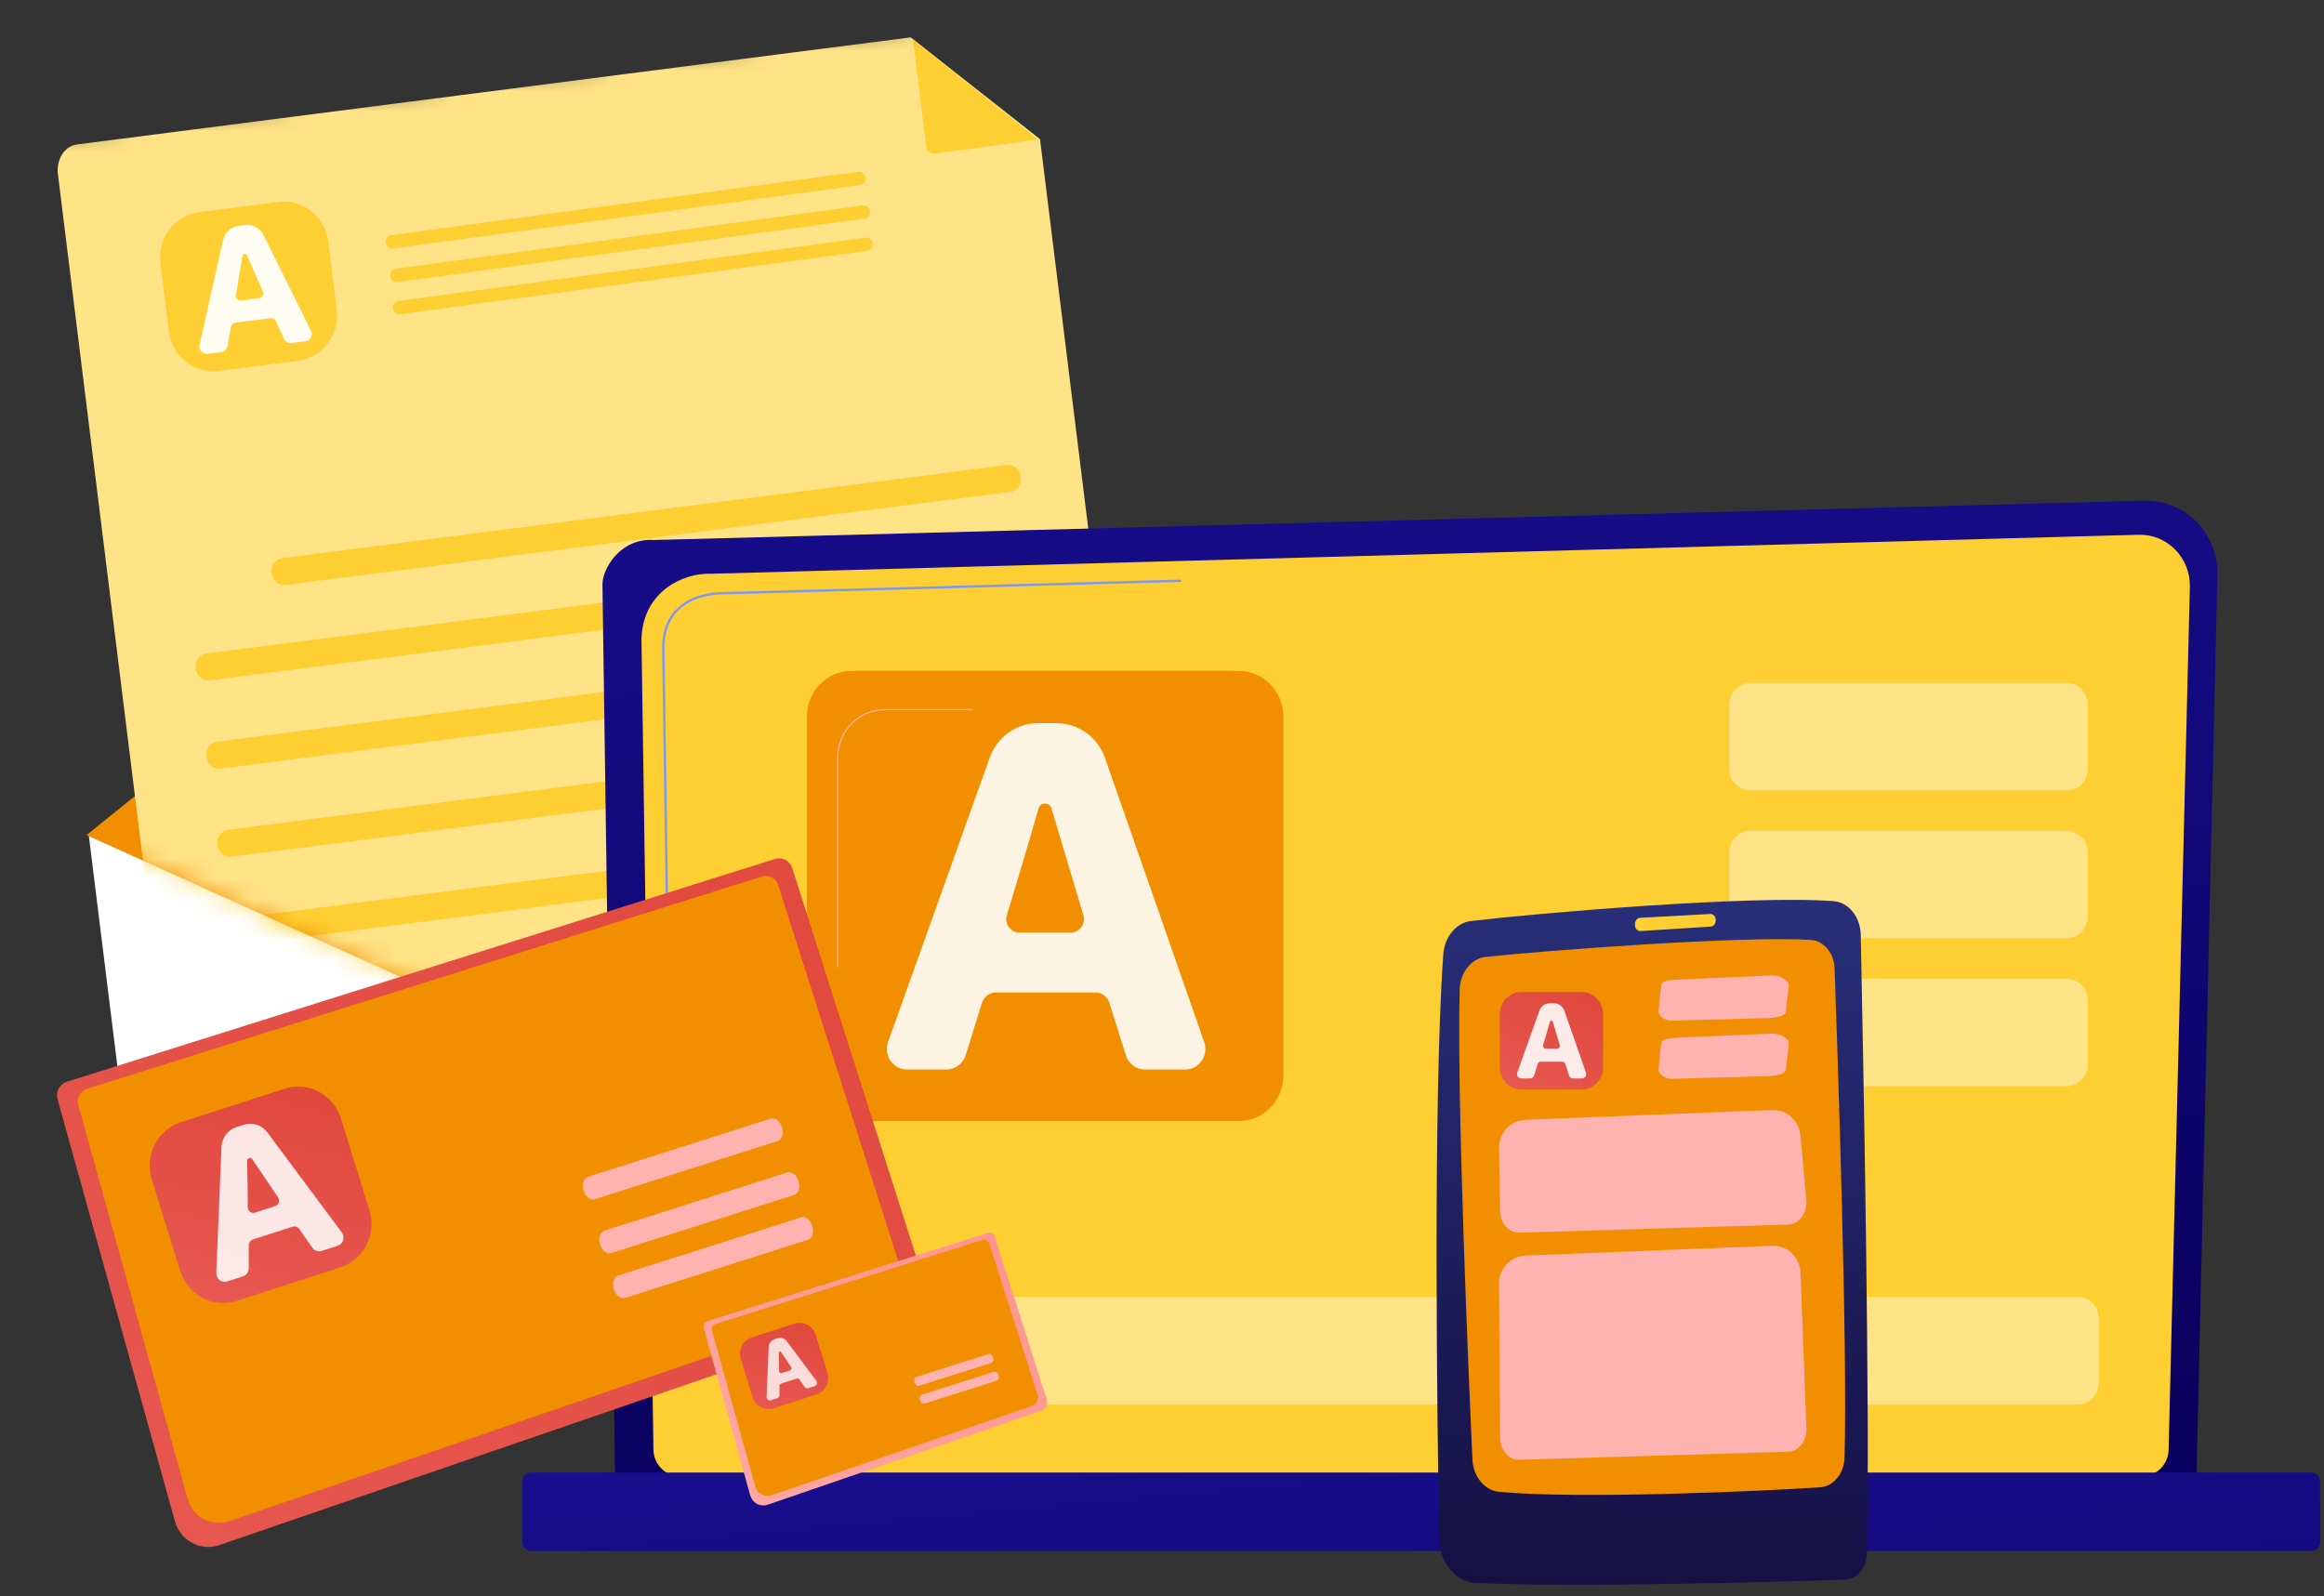 <svg width="115" height="79" viewBox="0 0 115 79" fill="none" xmlns="http://www.w3.org/2000/svg">
<rect x="0" y="0" width="115" height="79" fill="#333333" stroke="none"/>
<path d="M4.389 41.302L7.805 68.882C8.057 70.912 10.011 72.332 12.17 72.055L57.641 66.212C59.8 65.934 61.347 64.064 61.096 62.035L57.679 34.454L4.389 41.302Z" fill="white"/>
<path d="M43.312 27.958L30.871 22.32C29.661 21.772 28.325 21.943 27.287 22.781L16.611 31.387L4.279 41.327L18.646 47.816L33.013 54.305L45.345 44.376L57.68 34.465L43.312 27.958Z" fill="#F18F01"/>
<mask id="mask0_36_6448" style="mask-type:luminance" maskUnits="userSpaceOnUse" x="0" y="0" width="58" height="55">
<path d="M57.399 34.37L57.701 34.331L53.449 0L5.34058e-05 6.868L4.253 41.199L4.299 41.193L4.162 41.324L18.53 47.823L32.897 54.316L45.231 44.39L57.563 34.461L57.399 34.37Z" fill="white"/>
</mask>
<g mask="url(#mask0_36_6448)">
<path d="M45.066 1.848L3.807 7.149C3.15 7.234 2.782 7.943 2.865 8.612L9.186 59.642L57.234 53.468L51.464 6.888L45.066 1.848Z" fill="#FFE386"/>
<path d="M45.176 1.944L45.819 7.14C45.836 7.276 45.858 7.406 45.965 7.489C46.071 7.573 46.182 7.613 46.316 7.594L51.354 6.902L45.176 1.944Z" fill="#FECF33"/>
<path d="M42.829 8.791C42.851 8.971 42.727 9.135 42.55 9.159L19.436 12.295C19.268 12.317 19.114 12.196 19.093 12.025L19.089 11.989C19.068 11.818 19.186 11.662 19.354 11.64L42.465 8.505C42.643 8.481 42.806 8.609 42.829 8.791Z" fill="#FECF33"/>
<path d="M43.052 10.451C43.075 10.631 42.95 10.796 42.773 10.82L19.659 13.956C19.491 13.977 19.338 13.856 19.317 13.685L19.312 13.649C19.291 13.478 19.41 13.322 19.578 13.3L42.688 10.165C42.866 10.141 43.03 10.269 43.052 10.451Z" fill="#FECF33"/>
<path d="M43.186 12.047C43.208 12.227 43.084 12.391 42.907 12.415L19.793 15.551C19.625 15.573 19.472 15.452 19.45 15.281L19.446 15.245C19.425 15.074 19.544 14.918 19.712 14.896L42.822 11.761C43 11.737 43.164 11.865 43.186 12.047Z" fill="#FECF33"/>
<path d="M50.514 23.653C50.555 23.989 50.322 24.296 49.992 24.338L14.126 28.947C13.796 28.989 13.495 28.752 13.453 28.416L13.44 28.304C13.398 27.968 13.632 27.662 13.961 27.619L49.827 23.011C50.157 22.968 50.458 23.206 50.5 23.542L50.514 23.653Z" fill="#FECF33"/>
<path d="M51.214 27.784C51.257 28.13 51.016 28.446 50.676 28.49L10.378 33.668C10.038 33.712 9.728 33.467 9.685 33.12L9.676 33.047C9.633 32.7 9.874 32.384 10.214 32.34L50.512 27.162C50.852 27.119 51.162 27.364 51.205 27.71L51.214 27.784Z" fill="#FECF33"/>
<path d="M51.755 32.146C51.798 32.492 51.557 32.809 51.217 32.852L10.918 38.031C10.578 38.074 10.268 37.829 10.225 37.482L10.216 37.409C10.173 37.063 10.414 36.746 10.754 36.703L51.052 31.525C51.392 31.481 51.703 31.726 51.746 32.073L51.755 32.146Z" fill="#FECF33"/>
<path d="M52.295 36.508C52.338 36.855 52.097 37.171 51.757 37.215L11.459 42.393C11.119 42.437 10.808 42.191 10.765 41.845L10.756 41.772C10.713 41.425 10.954 41.109 11.294 41.065L51.593 35.887C51.933 35.843 52.243 36.089 52.286 36.435L52.295 36.508Z" fill="#FECF33"/>
<path d="M52.836 40.87C52.878 41.217 52.638 41.533 52.297 41.577L11.999 46.755C11.659 46.799 11.349 46.553 11.306 46.207L11.297 46.134C11.254 45.787 11.495 45.471 11.835 45.427L52.133 40.249C52.473 40.206 52.783 40.451 52.826 40.797L52.836 40.87Z" fill="#FECF33"/>
<path d="M53.376 45.233C53.419 45.579 53.178 45.895 52.838 45.939L12.54 51.117C12.2 51.161 11.889 50.916 11.846 50.569L11.837 50.496C11.794 50.15 12.035 49.833 12.375 49.79L52.673 44.611C53.013 44.568 53.324 44.813 53.367 45.16L53.376 45.233Z" fill="url(#paint0_linear_36_6448)"/>
<path d="M53.916 49.595C53.959 49.941 53.718 50.258 53.378 50.301L13.08 55.48C12.74 55.523 12.43 55.278 12.387 54.932L12.377 54.858C12.335 54.512 12.576 54.196 12.916 54.152L53.214 48.974C53.554 48.93 53.864 49.175 53.907 49.522L53.916 49.595Z" fill="url(#paint1_linear_36_6448)"/>
<path d="M14.741 17.849L10.83 18.352C9.616 18.508 8.508 17.632 8.355 16.395L7.937 13.023C7.784 11.786 8.644 10.657 9.858 10.501L13.769 9.998C14.983 9.842 16.091 10.718 16.244 11.955L16.662 15.328C16.815 16.564 15.955 17.693 14.741 17.849Z" fill="#FECF33"/>
<g opacity="0.93">
<path d="M15.116 16.888L14.417 16.978C14.264 16.998 14.115 16.914 14.05 16.771L13.651 15.896C13.603 15.792 13.495 15.731 13.384 15.746L11.65 15.968C11.538 15.983 11.448 16.069 11.428 16.182L11.258 17.129C11.23 17.284 11.106 17.403 10.953 17.423L10.267 17.511C10.022 17.543 9.821 17.317 9.876 17.072L11.034 11.886C11.118 11.509 11.424 11.226 11.8 11.178L12.126 11.136C12.505 11.088 12.873 11.287 13.044 11.634L15.388 16.366C15.499 16.589 15.359 16.857 15.116 16.888ZM13.007 14.424L12.22 12.634C12.172 12.524 12.013 12.545 11.995 12.664C11.913 13.204 11.756 14.115 11.673 14.594C11.646 14.752 11.776 14.891 11.932 14.871L12.824 14.756C12.979 14.736 13.071 14.569 13.007 14.424Z" fill="white"/>
</g>
</g>
<path d="M108.688 73.079C108.688 73.86 108.06 74.499 107.293 74.499H31.835C31.067 74.499 30.439 73.86 30.439 73.079L29.811 28.914C29.811 28.133 30.715 26.608 32.37 26.723L106.116 24.779C107.079 24.754 108.01 25.132 108.692 25.824C109.374 26.516 109.747 27.463 109.725 28.442L108.688 73.079Z" fill="url(#paint2_linear_36_6448)"/>
<path d="M107.311 71.718C107.311 72.457 106.717 73.062 105.991 73.062H33.654C32.928 73.062 32.334 72.457 32.334 71.718L31.742 31.624C31.812 29.211 33.889 28.344 35.148 28.395L105.826 26.464C106.503 26.445 107.157 26.711 107.636 27.198C108.115 27.684 108.379 28.351 108.362 29.04L107.311 71.718Z" fill="#FECF33"/>
<path d="M33.116 52.532C33.085 52.532 33.06 52.507 33.059 52.475L33.013 49.224C33.012 49.192 33.037 49.166 33.069 49.165C33.098 49.166 33.126 49.19 33.126 49.222L33.173 52.474C33.173 52.506 33.148 52.532 33.117 52.532C33.117 52.532 33.116 52.532 33.116 52.532Z" fill="white"/>
<path d="M33.001 44.563C32.97 44.563 32.945 44.538 32.944 44.506L32.765 32.053C32.769 31.236 33.015 30.584 33.497 30.114C34.378 29.254 35.76 29.297 35.818 29.299L58.392 28.683C58.425 28.682 58.45 28.707 58.451 28.739C58.452 28.771 58.427 28.797 58.395 28.798L35.818 29.415C35.758 29.413 34.422 29.371 33.576 30.197C33.117 30.645 32.882 31.27 32.879 32.052L33.058 44.505C33.059 44.536 33.033 44.563 33.002 44.563C33.002 44.563 33.002 44.563 33.001 44.563Z" fill="#7D97F4"/>
<path d="M114.377 76.754H26.281C26.043 76.754 25.848 76.555 25.848 76.313V73.314C25.848 73.072 26.043 72.873 26.281 72.873H114.377C114.615 72.873 114.81 73.072 114.81 73.314V76.313C114.81 76.555 114.615 76.754 114.377 76.754Z" fill="url(#paint3_linear_36_6448)"/>
<path d="M102.261 39.119H86.618C86.038 39.119 85.567 38.64 85.567 38.049V34.867C85.567 34.276 86.038 33.797 86.618 33.797H102.261C102.842 33.797 103.312 34.276 103.312 34.867V38.049C103.312 38.64 102.842 39.119 102.261 39.119Z" fill="#FFE386"/>
<path d="M102.261 46.437H86.618C86.038 46.437 85.567 45.958 85.567 45.367V42.185C85.567 41.594 86.038 41.115 86.618 41.115H102.261C102.842 41.115 103.312 41.594 103.312 42.185V45.367C103.312 45.958 102.842 46.437 102.261 46.437Z" fill="#FFE386"/>
<path d="M102.261 53.755H86.618C86.038 53.755 85.567 53.276 85.567 52.684V49.503C85.567 48.912 86.038 48.433 86.618 48.433H102.261C102.842 48.433 103.312 48.912 103.312 49.503V52.684C103.312 53.276 102.842 53.755 102.261 53.755Z" fill="#FFE386"/>
<path d="M102.806 69.498H40.568C39.988 69.498 39.517 69.019 39.517 68.428V65.246C39.517 64.655 39.988 64.176 40.568 64.176H102.806C103.386 64.176 103.856 64.655 103.856 65.246V68.428C103.856 69.019 103.386 69.498 102.806 69.498Z" fill="#FFE386"/>
<path d="M61.29 55.48H42.146C40.923 55.48 39.931 54.469 39.931 53.223V35.458C39.931 34.212 40.923 33.201 42.146 33.201H61.29C62.514 33.201 63.506 34.212 63.506 35.458V53.223C63.506 54.469 62.514 55.48 61.29 55.48Z" fill="#F18F01"/>
<g opacity="0.89">
<path d="M58.646 52.928H56.663C56.228 52.928 55.843 52.642 55.71 52.22L54.897 49.631C54.801 49.324 54.52 49.115 54.204 49.115H49.283C48.966 49.115 48.685 49.325 48.589 49.633L47.786 52.217C47.654 52.641 47.268 52.928 46.832 52.928H44.886C44.192 52.928 43.709 52.225 43.946 51.561L48.975 37.49C49.34 36.468 50.294 35.788 51.361 35.788H52.286C53.36 35.788 54.319 36.477 54.679 37.508L59.588 51.568C59.82 52.231 59.337 52.928 58.646 52.928ZM53.609 45.288L52.03 40.005C51.933 39.681 51.481 39.684 51.389 40.01C50.974 41.489 50.222 43.977 49.824 45.286C49.693 45.716 50.009 46.151 50.45 46.151H52.982C53.422 46.151 53.737 45.718 53.609 45.288Z" fill="white"/>
</g>
<path d="M41.478 47.868H41.421V37.496C41.421 36.17 42.48 35.091 43.783 35.091H48.133V35.149H43.783C42.512 35.149 41.478 36.202 41.478 37.496V47.868H41.478Z" fill="url(#paint4_linear_36_6448)"/>
<path d="M8.658 75.29L4.927 61.871L3.73 57.566L3.628 57.201L2.85 54.4C2.74 54.037 2.942 53.648 3.298 53.536L38.355 42.507C38.712 42.395 39.094 42.6 39.204 42.963L40.087 45.732L40.201 46.09L41.558 50.346L45.719 63.392C45.829 63.755 45.623 64.594 44.838 64.783L10.851 76.464C10.407 76.616 9.921 76.577 9.507 76.355C9.092 76.133 8.785 75.748 8.658 75.29Z" fill="url(#paint5_linear_36_6448)"/>
<path d="M3.877 54.693C3.775 54.354 3.969 53.99 4.308 53.883L37.704 43.377C38.043 43.27 38.405 43.459 38.508 43.798L44.593 62.859C44.696 63.197 44.496 63.984 43.749 64.165L11.367 75.275C10.944 75.42 10.482 75.386 10.089 75.181C9.696 74.976 9.407 74.618 9.288 74.189L3.877 54.693Z" fill="#F18F01"/>
<path d="M38.706 55.821C38.795 56.111 38.694 56.401 38.48 56.468L29.437 59.345C29.224 59.413 28.979 59.233 28.89 58.944L28.871 58.882C28.782 58.593 28.883 58.303 29.096 58.235L38.14 55.358C38.353 55.29 38.598 55.47 38.687 55.76L38.706 55.821Z" fill="url(#paint6_linear_36_6448)"/>
<path d="M39.523 58.487C39.612 58.777 39.511 59.067 39.298 59.135L30.254 62.011C30.041 62.079 29.796 61.899 29.707 61.61L29.688 61.548C29.599 61.259 29.7 60.969 29.914 60.901L38.957 58.024C39.171 57.956 39.416 58.136 39.505 58.426L39.523 58.487Z" fill="url(#paint7_linear_36_6448)"/>
<path d="M40.204 60.707C40.293 60.996 40.192 61.286 39.979 61.354L30.935 64.231C30.722 64.299 30.477 64.119 30.388 63.83L30.369 63.768C30.28 63.478 30.381 63.188 30.595 63.121L39.638 60.244C39.852 60.176 40.097 60.356 40.186 60.645L40.204 60.707Z" fill="url(#paint8_linear_36_6448)"/>
<path d="M16.839 62.722L11.705 64.379C10.538 64.756 9.293 64.098 8.923 62.91L7.51 58.368C7.14 57.18 7.786 55.912 8.952 55.535L14.087 53.878C15.253 53.501 16.499 54.159 16.869 55.347L18.282 59.889C18.652 61.077 18.006 62.345 16.839 62.722Z" fill="url(#paint9_linear_36_6448)"/>
<g opacity="0.86">
<path d="M16.707 61.65L15.92 61.904C15.747 61.96 15.559 61.896 15.454 61.745L14.812 60.822C14.735 60.712 14.598 60.665 14.473 60.706L12.519 61.336C12.393 61.377 12.308 61.496 12.308 61.631L12.308 62.76C12.308 62.944 12.191 63.108 12.017 63.164L11.245 63.414C10.969 63.503 10.69 63.285 10.703 62.991L10.96 56.761C10.979 56.308 11.274 55.916 11.697 55.779L12.065 55.661C12.491 55.523 12.957 55.674 13.227 56.037L16.913 60.989C17.087 61.223 16.981 61.561 16.707 61.65ZM13.764 59.263L12.484 57.368C12.405 57.251 12.226 57.311 12.23 57.452C12.248 58.092 12.257 59.176 12.261 59.747C12.262 59.934 12.441 60.067 12.616 60.01L13.621 59.686C13.796 59.629 13.868 59.417 13.764 59.263Z" fill="white"/>
</g>
<path d="M37.124 73.999L35.647 68.684L35.172 66.98L35.132 66.835L34.824 65.725C34.78 65.582 34.86 65.428 35.001 65.383L48.886 61.015C49.027 60.971 49.178 61.052 49.222 61.196L49.572 62.292L49.617 62.434L50.154 64.12L51.803 69.287C51.846 69.43 51.765 69.763 51.453 69.838L37.992 74.464C37.817 74.525 37.624 74.509 37.46 74.421C37.296 74.333 37.175 74.18 37.124 73.999Z" fill="url(#paint10_linear_36_6448)"/>
<path d="M35.231 65.84C35.19 65.706 35.267 65.562 35.401 65.52L48.628 61.358C48.763 61.316 48.906 61.391 48.947 61.525L51.357 69.075C51.397 69.209 51.318 69.52 51.022 69.592L38.197 73.992C38.029 74.05 37.847 74.036 37.691 73.955C37.535 73.874 37.421 73.732 37.374 73.562L35.231 65.84Z" fill="#F18F01"/>
<path d="M49.149 67.186C49.184 67.301 49.144 67.416 49.059 67.443L45.477 68.582C45.393 68.609 45.296 68.538 45.261 68.423L45.253 68.399C45.218 68.284 45.258 68.169 45.343 68.142L48.924 67.003C49.009 66.976 49.106 67.047 49.141 67.162L49.149 67.186Z" fill="url(#paint11_linear_36_6448)"/>
<path d="M49.418 68.066C49.453 68.181 49.413 68.296 49.329 68.323L45.747 69.462C45.663 69.489 45.566 69.418 45.53 69.303L45.523 69.278C45.488 69.164 45.528 69.049 45.612 69.022L49.194 67.883C49.279 67.856 49.376 67.927 49.411 68.042L49.418 68.066Z" fill="url(#paint12_linear_36_6448)"/>
<path d="M40.401 69.009L38.294 69.689C37.852 69.832 37.381 69.583 37.241 69.133L36.657 67.259C36.517 66.809 36.762 66.329 37.204 66.186L39.311 65.506C39.753 65.363 40.224 65.612 40.364 66.062L40.947 67.936C41.087 68.386 40.843 68.866 40.401 69.009Z" fill="url(#paint13_linear_36_6448)"/>
<g opacity="0.8">
<path d="M40.312 68.597L40 68.698C39.932 68.72 39.857 68.694 39.816 68.635L39.561 68.269C39.531 68.226 39.477 68.207 39.427 68.223L38.653 68.473C38.603 68.489 38.569 68.536 38.569 68.59L38.57 69.037C38.57 69.11 38.523 69.175 38.455 69.197L38.149 69.296C38.039 69.331 37.929 69.245 37.934 69.128L38.036 66.661C38.043 66.481 38.16 66.326 38.328 66.272L38.473 66.225C38.642 66.171 38.827 66.23 38.934 66.374L40.394 68.335C40.462 68.428 40.421 68.562 40.312 68.597ZM39.146 67.652L38.639 66.901C38.608 66.855 38.537 66.879 38.539 66.934C38.546 67.188 38.55 67.617 38.551 67.843C38.551 67.918 38.622 67.97 38.692 67.948L39.09 67.819C39.159 67.797 39.187 67.713 39.146 67.652Z" fill="white"/>
</g>
<path d="M92.077 46.26C92.189 51.659 92.553 70.285 92.379 76.886C92.361 77.585 91.891 78.146 91.304 78.169C88.401 78.282 77.76 78.569 73.013 78.332C72.024 78.282 71.237 77.328 71.217 76.149C71.118 70.481 70.901 54.54 71.418 47.237C71.48 46.362 72.056 45.666 72.79 45.578C75.951 45.201 86.637 44.28 90.739 44.597C91.479 44.655 92.058 45.377 92.077 46.26Z" fill="url(#paint14_linear_36_6448)"/>
<path d="M90.782 47.917C90.938 52.275 91.431 66.775 91.274 72.136C91.251 72.92 90.733 73.554 90.076 73.6C87.371 73.788 78.142 74.204 74.174 73.826C73.46 73.757 72.899 73.069 72.861 72.216C72.659 67.77 72.082 54.269 72.232 48.967C72.256 48.121 72.806 47.431 73.513 47.355C76.44 47.042 86.247 46.297 89.618 46.516C90.251 46.557 90.754 47.163 90.782 47.917Z" fill="#F18F01"/>
<path d="M84.653 45.23C84.793 45.236 84.903 45.375 84.903 45.542C84.903 45.708 84.795 45.844 84.656 45.853C83.971 45.896 82.039 46.017 81.176 46.076C81.006 46.088 80.872 45.906 80.905 45.706L80.91 45.672C80.932 45.536 81.027 45.434 81.143 45.421L84.653 45.23Z" fill="#FECF33"/>
<path d="M87.69 61.651C88.438 61.621 89.069 62.215 89.097 62.978L89.387 70.694C89.41 71.308 89.005 71.825 88.489 71.841L75.176 72.243C74.661 72.259 74.235 71.769 74.231 71.154L74.178 63.525C74.173 62.779 74.75 62.164 75.481 62.135L87.69 61.651Z" fill="url(#paint15_linear_36_6448)"/>
<path d="M87.69 54.932C88.438 54.902 89.069 55.496 89.097 56.259L89.387 59.453C89.41 60.067 89.005 60.584 88.489 60.6L75.176 61.003C74.661 61.018 74.235 60.528 74.231 59.914L74.178 56.806C74.173 56.06 74.75 55.445 75.481 55.416L87.69 54.932Z" fill="url(#paint16_linear_36_6448)"/>
<path d="M88.516 48.778L88.368 50.064C88.341 50.288 87.917 50.361 87.454 50.379L82.725 50.512C82.344 50.527 82.053 50.205 82.069 50.047L82.198 48.772C82.224 48.511 82.664 48.49 83.201 48.467L87.665 48.276C88.137 48.256 88.543 48.55 88.516 48.778Z" fill="url(#paint17_linear_36_6448)"/>
<path d="M88.516 51.654L88.368 52.94C88.341 53.164 87.917 53.237 87.454 53.255L82.725 53.388C82.344 53.403 82.053 53.081 82.069 52.924L82.198 51.648C82.224 51.387 82.664 51.366 83.201 51.343L87.665 51.152C88.137 51.132 88.543 51.425 88.516 51.654Z" fill="url(#paint18_linear_36_6448)"/>
<path d="M78.239 53.922H75.3C74.699 53.922 74.212 53.426 74.212 52.814V50.197C74.212 49.585 74.699 49.089 75.3 49.089H78.239C78.84 49.089 79.327 49.585 79.327 50.197V52.814C79.327 53.426 78.84 53.922 78.239 53.922Z" fill="url(#paint19_linear_36_6448)"/>
<g opacity="0.88">
<path d="M78.272 53.369H77.842C77.748 53.369 77.664 53.307 77.635 53.215L77.459 52.654C77.438 52.587 77.377 52.542 77.308 52.542H76.241C76.172 52.542 76.111 52.587 76.09 52.654L75.916 53.215C75.888 53.307 75.804 53.369 75.709 53.369H75.287C75.136 53.369 75.031 53.217 75.083 53.072L76.174 50.02C76.253 49.798 76.46 49.65 76.692 49.65H76.892C77.126 49.65 77.333 49.8 77.412 50.023L78.477 53.074C78.527 53.218 78.422 53.369 78.272 53.369ZM77.18 51.712L76.837 50.565C76.816 50.495 76.718 50.496 76.698 50.566C76.608 50.887 76.445 51.427 76.358 51.711C76.33 51.804 76.398 51.899 76.494 51.899H77.043C77.139 51.899 77.207 51.805 77.18 51.712Z" fill="white"/>
</g>
<defs>
<linearGradient id="paint0_linear_36_6448" x1="3.697" y1="101.156" x2="-121.961" y2="324.452" gradientUnits="userSpaceOnUse">
<stop stop-color="#FFDD53"/>
<stop offset="1" stop-color="#F7AE38"/>
</linearGradient>
<linearGradient id="paint1_linear_36_6448" x1="4.237" y1="105.518" x2="-121.421" y2="328.814" gradientUnits="userSpaceOnUse">
<stop stop-color="#FFE57D"/>
<stop offset="1" stop-color="#F7C738"/>
</linearGradient>
<linearGradient id="paint2_linear_36_6448" x1="71.675" y1="73.479" x2="67.366" y2="14.017" gradientUnits="userSpaceOnUse">
<stop stop-color="#09005D"/>
<stop offset="1" stop-color="#1A0F91"/>
</linearGradient>
<linearGradient id="paint3_linear_36_6448" x1="74.202" y1="118.954" x2="69.175" y2="63.728" gradientUnits="userSpaceOnUse">
<stop stop-color="#09005D"/>
<stop offset="1" stop-color="#1A0F91"/>
</linearGradient>
<linearGradient id="paint4_linear_36_6448" x1="46.791" y1="12.41" x2="45.086" y2="31.885" gradientUnits="userSpaceOnUse">
<stop stop-color="#FF928E"/>
<stop offset="1" stop-color="#FEB3B1"/>
</linearGradient>
<linearGradient id="paint5_linear_36_6448" x1="40.467" y1="37.917" x2="-7.394" y2="97.998" gradientUnits="userSpaceOnUse">
<stop stop-color="#E1473D"/>
<stop offset="1" stop-color="#E9605A"/>
</linearGradient>
<linearGradient id="paint6_linear_36_6448" x1="35.381" y1="41.855" x2="34.573" y2="49.433" gradientUnits="userSpaceOnUse">
<stop stop-color="#FF928E"/>
<stop offset="1" stop-color="#FEB3B1"/>
</linearGradient>
<linearGradient id="paint7_linear_36_6448" x1="36.46" y1="41.971" x2="35.652" y2="49.549" gradientUnits="userSpaceOnUse">
<stop stop-color="#FF928E"/>
<stop offset="1" stop-color="#FEB3B1"/>
</linearGradient>
<linearGradient id="paint8_linear_36_6448" x1="37.359" y1="42.066" x2="36.552" y2="49.644" gradientUnits="userSpaceOnUse">
<stop stop-color="#FF928E"/>
<stop offset="1" stop-color="#FEB3B1"/>
</linearGradient>
<linearGradient id="paint9_linear_36_6448" x1="14.16" y1="53.497" x2="10.393" y2="69.674" gradientUnits="userSpaceOnUse">
<stop stop-color="#E1473D"/>
<stop offset="1" stop-color="#E9605A"/>
</linearGradient>
<linearGradient id="paint10_linear_36_6448" x1="49.722" y1="59.197" x2="30.767" y2="82.993" gradientUnits="userSpaceOnUse">
<stop stop-color="#FF928E"/>
<stop offset="1" stop-color="#FEB3B1"/>
</linearGradient>
<linearGradient id="paint11_linear_36_6448" x1="48.371" y1="59.847" x2="47.833" y2="63.371" gradientUnits="userSpaceOnUse">
<stop stop-color="#FF928E"/>
<stop offset="1" stop-color="#FEB3B1"/>
</linearGradient>
<linearGradient id="paint12_linear_36_6448" x1="48.761" y1="59.907" x2="48.223" y2="63.431" gradientUnits="userSpaceOnUse">
<stop stop-color="#FF928E"/>
<stop offset="1" stop-color="#FEB3B1"/>
</linearGradient>
<linearGradient id="paint13_linear_36_6448" x1="39.306" y1="65.353" x2="37.805" y2="71.801" gradientUnits="userSpaceOnUse">
<stop stop-color="#E1473D"/>
<stop offset="1" stop-color="#E9605A"/>
</linearGradient>
<linearGradient id="paint14_linear_36_6448" x1="82.766" y1="38.309" x2="81.15" y2="79.919" gradientUnits="userSpaceOnUse">
<stop stop-color="#2B3582"/>
<stop offset="1" stop-color="#150E42"/>
</linearGradient>
<linearGradient id="paint15_linear_36_6448" x1="91.98" y1="15.866" x2="86.421" y2="42.804" gradientUnits="userSpaceOnUse">
<stop stop-color="#FF928E"/>
<stop offset="1" stop-color="#FEB3B1"/>
</linearGradient>
<linearGradient id="paint16_linear_36_6448" x1="90.264" y1="15.511" x2="84.705" y2="42.449" gradientUnits="userSpaceOnUse">
<stop stop-color="#FF928E"/>
<stop offset="1" stop-color="#FEB3B1"/>
</linearGradient>
<linearGradient id="paint17_linear_36_6448" x1="91.958" y1="15.861" x2="86.399" y2="42.799" gradientUnits="userSpaceOnUse">
<stop stop-color="#FF928E"/>
<stop offset="1" stop-color="#FEB3B1"/>
</linearGradient>
<linearGradient id="paint18_linear_36_6448" x1="92.508" y1="15.974" x2="86.949" y2="42.912" gradientUnits="userSpaceOnUse">
<stop stop-color="#FF928E"/>
<stop offset="1" stop-color="#FEB3B1"/>
</linearGradient>
<linearGradient id="paint19_linear_36_6448" x1="78.28" y1="48.89" x2="73.813" y2="56.346" gradientUnits="userSpaceOnUse">
<stop stop-color="#E1473D"/>
<stop offset="1" stop-color="#E9605A"/>
</linearGradient>
</defs>
</svg>
